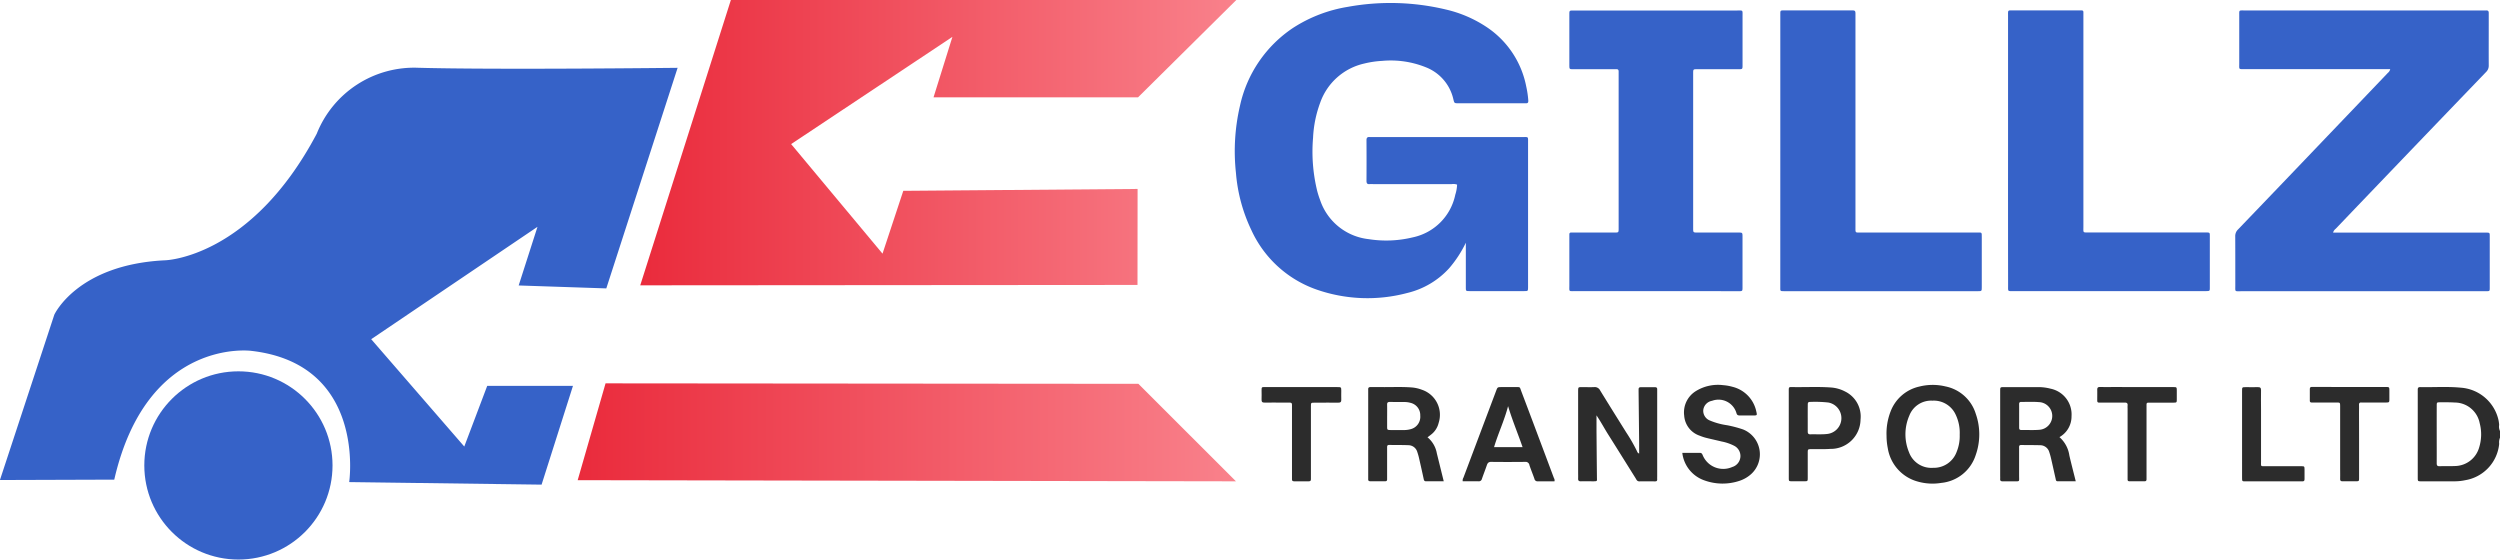 <svg xmlns="http://www.w3.org/2000/svg" xmlns:xlink="http://www.w3.org/1999/xlink" width="196.074" height="43.885" viewBox="0 0 196.074 43.885"><defs><linearGradient id="linear-gradient" y1="0.5" x2="1" y2="0.5" gradientUnits="objectBoundingBox"><stop offset="0" stop-color="#ea2b3c"></stop><stop offset="1" stop-color="#f9818b"></stop></linearGradient></defs><g id="Group_2" data-name="Group 2" transform="translate(-973 519)"><g id="Group_1" data-name="Group 1" transform="translate(973 -519)"><g id="gill_logo_svg" transform="translate(0 0)"><path id="Path_1" data-name="Path 1" d="M1496.072,574.948a3.2,3.2,0,0,1-2.651,2.849,4.058,4.058,0,0,1-.807.09c-.876,0-1.754,0-2.629,0-.29,0-.3,0-.3-.271q0-3.425,0-6.851c0-.141-.016-.272.2-.267,1.061.023,2.124-.057,3.182.046a3.264,3.264,0,0,1,2.946,2.519,2.8,2.8,0,0,1,.057.4.8.8,0,0,0,.067.484v.518A.962.962,0,0,0,1496.072,574.948Zm-4.9-.771c0,.764.005,1.53,0,2.295,0,.179.054.236.231.231.407-.013.815.005,1.22-.015a2,2,0,0,0,1.881-1.466,3.448,3.448,0,0,0,.038-1.9,2,2,0,0,0-1.954-1.614c-.381-.025-.765-.018-1.147-.018-.261,0-.266.007-.267.266C1491.171,572.7,1491.172,573.437,1491.172,574.177Z" transform="translate(-1300.062 -540.138)" fill="#2c2c2c"></path><path id="Path_2" data-name="Path 2" d="M934.853,405.8a9.11,9.11,0,0,1-1.306,2,6.47,6.47,0,0,1-3.3,1.945,12.117,12.117,0,0,1-7.14-.285,8.821,8.821,0,0,1-5.078-4.657,12.722,12.722,0,0,1-1.206-4.478,15.706,15.706,0,0,1,.315-5.259,9.849,9.849,0,0,1,4.173-6.12A11.2,11.2,0,0,1,925.6,387.3a18.7,18.7,0,0,1,7.678.208,9.711,9.711,0,0,1,3.182,1.363,7.247,7.247,0,0,1,3.13,4.676,7.525,7.525,0,0,1,.162,1.1c.01.162-.046.23-.205.216-.049,0-.1,0-.148,0h-5.113c-.336,0-.336,0-.412-.317a3.521,3.521,0,0,0-2.163-2.508,7.362,7.362,0,0,0-3.412-.5,7.606,7.606,0,0,0-1.425.212,4.769,4.769,0,0,0-3.445,3.072,9.112,9.112,0,0,0-.558,2.746,12.95,12.95,0,0,0,.338,4.225c.059.213.126.426.205.633a4.539,4.539,0,0,0,3.817,3.094,8.817,8.817,0,0,0,3.454-.139,4.308,4.308,0,0,0,3.341-3.348,2.885,2.885,0,0,0,.141-.789.854.854,0,0,0-.412-.041q-3.093,0-6.187,0a2.271,2.271,0,0,0-.259,0c-.2.023-.248-.077-.248-.261q.01-1.592,0-3.185c0-.2.08-.262.262-.244a1.744,1.744,0,0,0,.185,0h11.78c.49,0,.445-.051.445.428q0,5.612,0,11.224c0,.049,0,.1,0,.148-.007.276-.007.282-.292.282q-2.148,0-4.3,0c-.282,0-.287-.007-.289-.285q0-1.575,0-3.149C934.853,406.043,934.853,405.923,934.853,405.8Z" transform="translate(-819.888 -386.764)" fill="#3662c8"></path><path id="Path_3" data-name="Path 3" d="M1414.522,395.15h-11.395c-.513,0-.445.049-.446-.461q0-1.87,0-3.741c0-.438-.036-.4.4-.4h18.709c.087,0,.174,0,.259,0,.139-.008.2.051.2.194,0,.246,0,.494,0,.741,0,1.124-.005,2.247,0,3.371a.685.685,0,0,1-.208.522q-3.929,4.084-7.85,8.175-1.973,2.059-3.945,4.12a.572.572,0,0,0-.205.3h11.744c.087,0,.172,0,.259,0,.279.007.284.007.284.29q0,2.02,0,4.038c0,.264-.006.264-.262.271-.074,0-.148,0-.223,0q-9.5,0-19,0c-.536,0-.471.069-.471-.472,0-1.271,0-2.544-.005-3.815a.719.719,0,0,1,.218-.556q3.491-3.632,6.968-7.276,2.394-2.5,4.786-5.008A.506.506,0,0,0,1414.522,395.15Z" transform="translate(-1227.058 -389.729)" fill="#3662c8"></path><path id="Path_4" data-name="Path 4" d="M1085.355,412.581q-3.166,0-6.335,0c-.51,0-.443.054-.444-.461,0-1.235,0-2.469,0-3.7,0-.1,0-.2,0-.3a.126.126,0,0,1,.139-.136c.087,0,.172,0,.259,0q1.575,0,3.148,0c.317,0,.32,0,.32-.326q0-3.408,0-6.815v-5.223c0-.087,0-.172,0-.259.007-.148-.069-.2-.2-.187-.087,0-.172,0-.259,0q-1.538,0-3.074,0c-.328,0-.331,0-.333-.315q0-1.981,0-3.963c0-.323,0-.326.322-.326q2.5,0,5,0,3.907,0,7.816,0c.5,0,.446-.062.446.463q0,1.907,0,3.815c0,.323,0,.326-.322.326-1.074,0-2.149,0-3.223,0-.323,0-.328,0-.328.321q0,6.075,0,12.15c0,.336,0,.34.346.34,1.061,0,2.124,0,3.185,0,.338,0,.34,0,.34.348q0,1.963,0,3.927c0,.322,0,.325-.323.325Q1088.6,412.578,1085.355,412.581Z" transform="translate(-955.493 -389.746)" fill="#3662c8"></path><path id="Path_5" data-name="Path 5" d="M1293.764,401.531V390.974c0-.486-.044-.44.435-.44q2.519,0,5.037,0c.1,0,.2,0,.3,0a.126.126,0,0,1,.138.138c0,.112,0,.221,0,.333q0,8.24,0,16.482c0,.513-.062.463.446.463q4.463,0,8.927,0c.087,0,.172,0,.259,0,.279.007.284.007.284.292q0,2.018,0,4.037c0,.262-.007.262-.267.271-.074,0-.148,0-.221,0H1294.25c-.54,0-.481.062-.482-.466Q1293.76,406.808,1293.764,401.531Z" transform="translate(-1136.274 -389.719)" fill="#3662c8"></path><path id="Path_6" data-name="Path 6" d="M1181.117,401.536V390.945c0-.441-.033-.4.4-.4q2.537,0,5.073,0c.074,0,.148,0,.221,0,.143-.008.2.057.2.2,0,.112,0,.221,0,.333v16.406c0,.549-.051.481.466.481q4.517,0,9.036,0c.43,0,.405-.051.405.392q0,1.944,0,3.889c0,.317,0,.32-.326.32H1181.44c-.361,0-.325,0-.325-.359Q1181.117,406.868,1181.117,401.536Z" transform="translate(-1041.488 -389.728)" fill="#3662c8"></path><path id="Path_7" data-name="Path 7" d="M1083.867,572.741c0,.4,0,.805,0,1.207q.015,1.833.034,3.666c0,.276.062.3-.3.3-.322,0-.643-.007-.963,0-.164,0-.218-.061-.212-.217s0-.321,0-.481v-6.185c0-.074,0-.148,0-.221.007-.279.007-.282.29-.284.322,0,.643.013.963,0a.465.465,0,0,1,.473.261c.671,1.094,1.353,2.18,2.032,3.269a13.285,13.285,0,0,1,.864,1.507.249.249,0,0,0,.164.174c0-.276,0-.54,0-.8q-.022-2.017-.044-4.037c0-.062,0-.123,0-.185-.005-.121.043-.182.172-.182q.556,0,1.11,0c.121,0,.184.044.177.172,0,.074,0,.148,0,.221v6.592c0,.074-.005.148,0,.221.008.118-.028.182-.162.18-.407,0-.815-.01-1.222,0-.2.007-.243-.141-.318-.261-.722-1.15-1.435-2.3-2.162-3.45C1084.464,573.73,1084.2,573.233,1083.867,572.741Z" transform="translate(-958.654 -540.165)" fill="#2c2c2c"></path><path id="Path_8" data-name="Path 8" d="M1232.079,573.492a4.766,4.766,0,0,1,.317-1.914,3.139,3.139,0,0,1,2.255-1.954,4.27,4.27,0,0,1,2.05-.011,3.13,3.13,0,0,1,2.378,2.155,4.853,4.853,0,0,1-.008,3.231,3.155,3.155,0,0,1-2.695,2.18,4.224,4.224,0,0,1-1.834-.1,3.237,3.237,0,0,1-2.367-2.628A4.965,4.965,0,0,1,1232.079,573.492Zm5.738-.1a3.29,3.29,0,0,0-.3-1.53,1.887,1.887,0,0,0-1.839-1.132,1.831,1.831,0,0,0-1.811,1.168,3.682,3.682,0,0,0-.024,2.884,1.864,1.864,0,0,0,1.894,1.214,1.9,1.9,0,0,0,1.84-1.248A3.27,3.27,0,0,0,1237.817,573.4Z" transform="translate(-1084.118 -539.306)" fill="#2c2c2c"></path><path id="Path_9" data-name="Path 9" d="M985.234,574.459a2.1,2.1,0,0,1,.733,1.263l.541,2.19c-.479,0-.933,0-1.388,0-.128,0-.161-.069-.184-.179-.113-.53-.233-1.06-.354-1.588a4.588,4.588,0,0,0-.149-.533.731.731,0,0,0-.687-.531c-.505-.021-1.01-.011-1.517-.021-.171,0-.162.107-.162.221,0,.74,0,1.481,0,2.221,0,.087,0,.172,0,.259,0,.115-.057.148-.159.148-.382,0-.764,0-1.147,0-.12,0-.187-.038-.177-.169,0-.074,0-.148,0-.221v-6.587c0-.074,0-.148,0-.221-.011-.149.064-.192.2-.189.259,0,.518,0,.778,0,.814.013,1.629-.034,2.441.03a2.842,2.842,0,0,1,.791.18,2.07,2.07,0,0,1,1.314,2.6,1.642,1.642,0,0,1-.62.938C985.408,574.329,985.33,574.387,985.234,574.459Zm-3.166-1.673c0,.271,0,.543,0,.814s0,.289.277.292c.32,0,.641,0,.961,0a1.985,1.985,0,0,0,.622-.072,1,1,0,0,0,.738-1.061.987.987,0,0,0-.764-1,1.744,1.744,0,0,0-.4-.064c-.407-.008-.814,0-1.22-.007-.159,0-.22.051-.215.212C982.074,572.194,982.069,572.49,982.069,572.786Z" transform="translate(-873.276 -540.164)" fill="#2c2c2c"></path><path id="Path_10" data-name="Path 10" d="M1294.651,574.462a2.363,2.363,0,0,1,.778,1.445c.154.659.326,1.314.5,2.019-.49,0-.953,0-1.416,0-.143,0-.141-.11-.162-.2-.116-.517-.23-1.035-.349-1.55a4.906,4.906,0,0,0-.148-.533.742.742,0,0,0-.717-.545c-.492-.016-.986-.008-1.479-.018-.2,0-.172.126-.172.249,0,.715,0,1.43,0,2.147,0,.515.08.449-.444.454-.284,0-.568,0-.851,0-.146,0-.2-.056-.189-.2.007-.074,0-.148,0-.221V570.85c0-.305,0-.308.3-.31.9,0,1.8,0,2.7,0a3.728,3.728,0,0,1,.951.123,2.06,2.06,0,0,1,1.645,2.16A1.857,1.857,0,0,1,1294.651,574.462Zm-3.161-1.7c0,.32,0,.641,0,.961,0,.12.039.182.169.18.467-.007.938.023,1.4-.015a1.087,1.087,0,0,0-.031-2.172c-.453-.038-.91-.01-1.366-.016-.126,0-.176.052-.174.175C1291.492,572.174,1291.49,572.469,1291.49,572.766Z" transform="translate(-1133.129 -540.179)" fill="#2c2c2c"></path><path id="Path_11" data-name="Path 11" d="M1132.94,574.836c.489,0,.932,0,1.376,0,.123,0,.167.057.213.156a1.742,1.742,0,0,0,2.326.953.9.9,0,0,0,.146-1.668,3.678,3.678,0,0,0-.978-.333c-.408-.1-.817-.187-1.224-.289a3.655,3.655,0,0,1-.49-.164,1.79,1.79,0,0,1-1.222-1.575,1.962,1.962,0,0,1,.894-1.911,3.294,3.294,0,0,1,2.162-.479,3.661,3.661,0,0,1,.728.128,2.523,2.523,0,0,1,1.875,1.949c.069.284.056.3-.221.3-.358,0-.717,0-1.074,0-.143,0-.223-.033-.264-.185a1.465,1.465,0,0,0-1.917-.964.832.832,0,0,0-.687.73.819.819,0,0,0,.525.817,5.45,5.45,0,0,0,1.352.369,9.166,9.166,0,0,1,1.25.331,2.1,2.1,0,0,1,.628,3.5,2.578,2.578,0,0,1-.889.52,4.185,4.185,0,0,1-2.831-.046A2.6,2.6,0,0,1,1132.94,574.836Z" transform="translate(-1000.997 -539.318)" fill="#2c2c2c"></path><path id="Path_12" data-name="Path 12" d="M1033.645,577.923c-.443,0-.874,0-1.306,0a.238.238,0,0,1-.264-.192c-.125-.361-.274-.714-.394-1.076a.3.3,0,0,0-.336-.256c-.889.01-1.778.011-2.667,0-.2,0-.277.089-.335.256-.123.361-.264.717-.389,1.078a.242.242,0,0,1-.269.189c-.407-.01-.813,0-1.234,0a.4.4,0,0,1,.054-.284q1.282-3.41,2.567-6.817c.108-.285.11-.285.42-.287.346,0,.69,0,1.037,0,.466,0,.374-.046.525.353.626,1.647,1.243,3.3,1.863,4.949q.344.918.687,1.836A.313.313,0,0,1,1033.645,577.923Zm-2.5-2.679c-.371-1.076-.8-2.09-1.138-3.216-.3,1.146-.781,2.142-1.1,3.216Z" transform="translate(-911.729 -540.174)" fill="#2c2c2c"></path><path id="Path_13" data-name="Path 13" d="M1184.54,574.2v-3.331c0-.382-.015-.361.367-.354.986.015,1.973-.041,2.959.033a2.8,2.8,0,0,1,1.094.315,2.183,2.183,0,0,1,1.209,2.2,2.333,2.333,0,0,1-2.372,2.3c-.49.034-.986.013-1.48.02-.281,0-.287.007-.289.285,0,.655,0,1.307,0,1.962,0,.266-.005.269-.256.271-.321,0-.641,0-.963,0-.261,0-.266-.005-.267-.261q0-1.37,0-2.739Zm1.488-1.27c0,.358,0,.715,0,1.073,0,.158.052.221.213.217.431-.013.863.021,1.294-.026a1.247,1.247,0,0,0,.108-2.469,9.566,9.566,0,0,0-1.438-.046c-.161-.007-.176.1-.174.216C1186.027,572.243,1186.027,572.587,1186.027,572.933Z" transform="translate(-1044.248 -540.156)" fill="#2c2c2c"></path><path id="Path_14" data-name="Path 14" d="M932.029,570.532c.938,0,1.877,0,2.815,0,.3,0,.305,0,.308.3,0,.221-.01.445,0,.666.011.189-.051.261-.249.256-.543-.011-1.086,0-1.63,0-.074,0-.148,0-.223,0-.274,0-.279,0-.279.285q0,2.724,0,5.446c0,.087-.005.174,0,.259.008.125-.044.179-.171.177-.382,0-.766,0-1.148,0-.133,0-.174-.057-.166-.179,0-.085,0-.172,0-.259v-5.3c0-.087,0-.174,0-.259.007-.126-.049-.179-.174-.176-.185,0-.371,0-.556,0-.469,0-.938-.01-1.407,0-.2.007-.258-.067-.248-.254.011-.235,0-.469,0-.7,0-.261.007-.266.266-.266Z" transform="translate(-829.956 -540.172)" fill="#2c2c2c"></path><path id="Path_15" data-name="Path 15" d="M1441.916,574.82c0,.938,0,1.876,0,2.815,0,.264-.005.269-.259.272-.346,0-.692,0-1.037,0-.148,0-.192-.054-.189-.2.007-.3,0-.592,0-.889v-4.594c0-.074,0-.148,0-.223-.006-.262-.006-.269-.262-.271-.543,0-1.088,0-1.63,0-.111,0-.223,0-.333,0s-.156-.048-.154-.154c0-.3,0-.592,0-.889,0-.123.043-.185.172-.177.074,0,.148,0,.221,0H1444c.287.007.289.007.292.279,0,.21,0,.42,0,.63,0,.305,0,.308-.3.31-.556,0-1.112,0-1.667,0a2,2,0,0,1-.222,0c-.144-.013-.2.049-.192.192.008.21,0,.42,0,.63Q1441.915,573.692,1441.916,574.82Z" transform="translate(-1256.894 -540.16)" fill="#2c2c2c"></path><path id="Path_16" data-name="Path 16" d="M1339.536,570.538c.938,0,1.876,0,2.815,0,.285,0,.287,0,.29.28,0,.221,0,.445,0,.668,0,.264-.007.269-.262.271-.581,0-1.161,0-1.74,0-.074,0-.148,0-.221,0-.112,0-.154.049-.151.156,0,.087,0,.172,0,.259v5.334c0,.087,0,.172,0,.259,0,.107-.043.159-.151.159q-.593,0-1.186,0c-.113,0-.153-.052-.148-.157,0-.087,0-.172,0-.259v-5.3a1.968,1.968,0,0,1,0-.221c.02-.177-.051-.238-.23-.234-.581.008-1.161,0-1.74,0-.087,0-.174,0-.259,0-.113.005-.152-.051-.152-.156,0-.284.006-.568,0-.851,0-.159.051-.218.212-.215.518.007,1.037,0,1.556,0C1338.623,570.538,1339.08,570.538,1339.536,570.538Z" transform="translate(-1171.916 -540.178)" fill="#2c2c2c"></path><path id="Path_17" data-name="Path 17" d="M1405.661,574.2q0-1.683,0-3.366c0-.3,0-.3.307-.3s.617.008.925,0c.187-.007.261.051.256.251-.013.505,0,1.01,0,1.517q0,2.015,0,4.032c0,.458-.066.4.42.4.9,0,1.8,0,2.7,0,.287,0,.289,0,.292.277,0,.246-.005.494,0,.74,0,.13-.049.174-.174.172-.222,0-.445,0-.666,0q-1.887,0-3.774,0c-.282,0-.285,0-.285-.279Q1405.662,575.917,1405.661,574.2Z" transform="translate(-1229.817 -540.17)" fill="#2c2c2c"></path><path id="Path_18" data-name="Path 18" d="M635.812,385.57h39.642l-7.706,7.632H651.707l1.481-4.742-12.65,8.411,7.168,8.593,1.629-4.927,18.376-.148-.007,7.529-39,.03Z" transform="translate(-578.49 -385.57)" fill="url(#linear-gradient)"></path><path id="Path_19" data-name="Path 19" d="M600.616,568.75l-2.186,7.594,51.628.09-7.652-7.647Z" transform="translate(-553.123 -538.684)" fill="url(#linear-gradient)"></path><path id="Path_20" data-name="Path 20" d="M370.145,417.981l-5.593,17.3-6.873-.23,1.476-4.6-13.042,8.815,7.3,8.418,1.8-4.76h6.725l-2.462,7.748-15.089-.2s1.368-9.262-7.681-10.292c0,0-8.177-1.091-10.745,10.1l-8.966.03,4.265-12.966s1.8-3.939,8.693-4.267c0,0,6.72-.161,11.889-9.928a8.22,8.22,0,0,1,7.959-5.172C355.875,418.145,370.145,417.981,370.145,417.981Z" transform="translate(-317 -412.662)" fill="#3662c8"></path><circle id="Ellipse_1" data-name="Ellipse 1" cx="7.381" cy="7.381" r="7.381" transform="translate(11.318 29.123)" fill="#3662c8"></circle></g></g></g></svg>